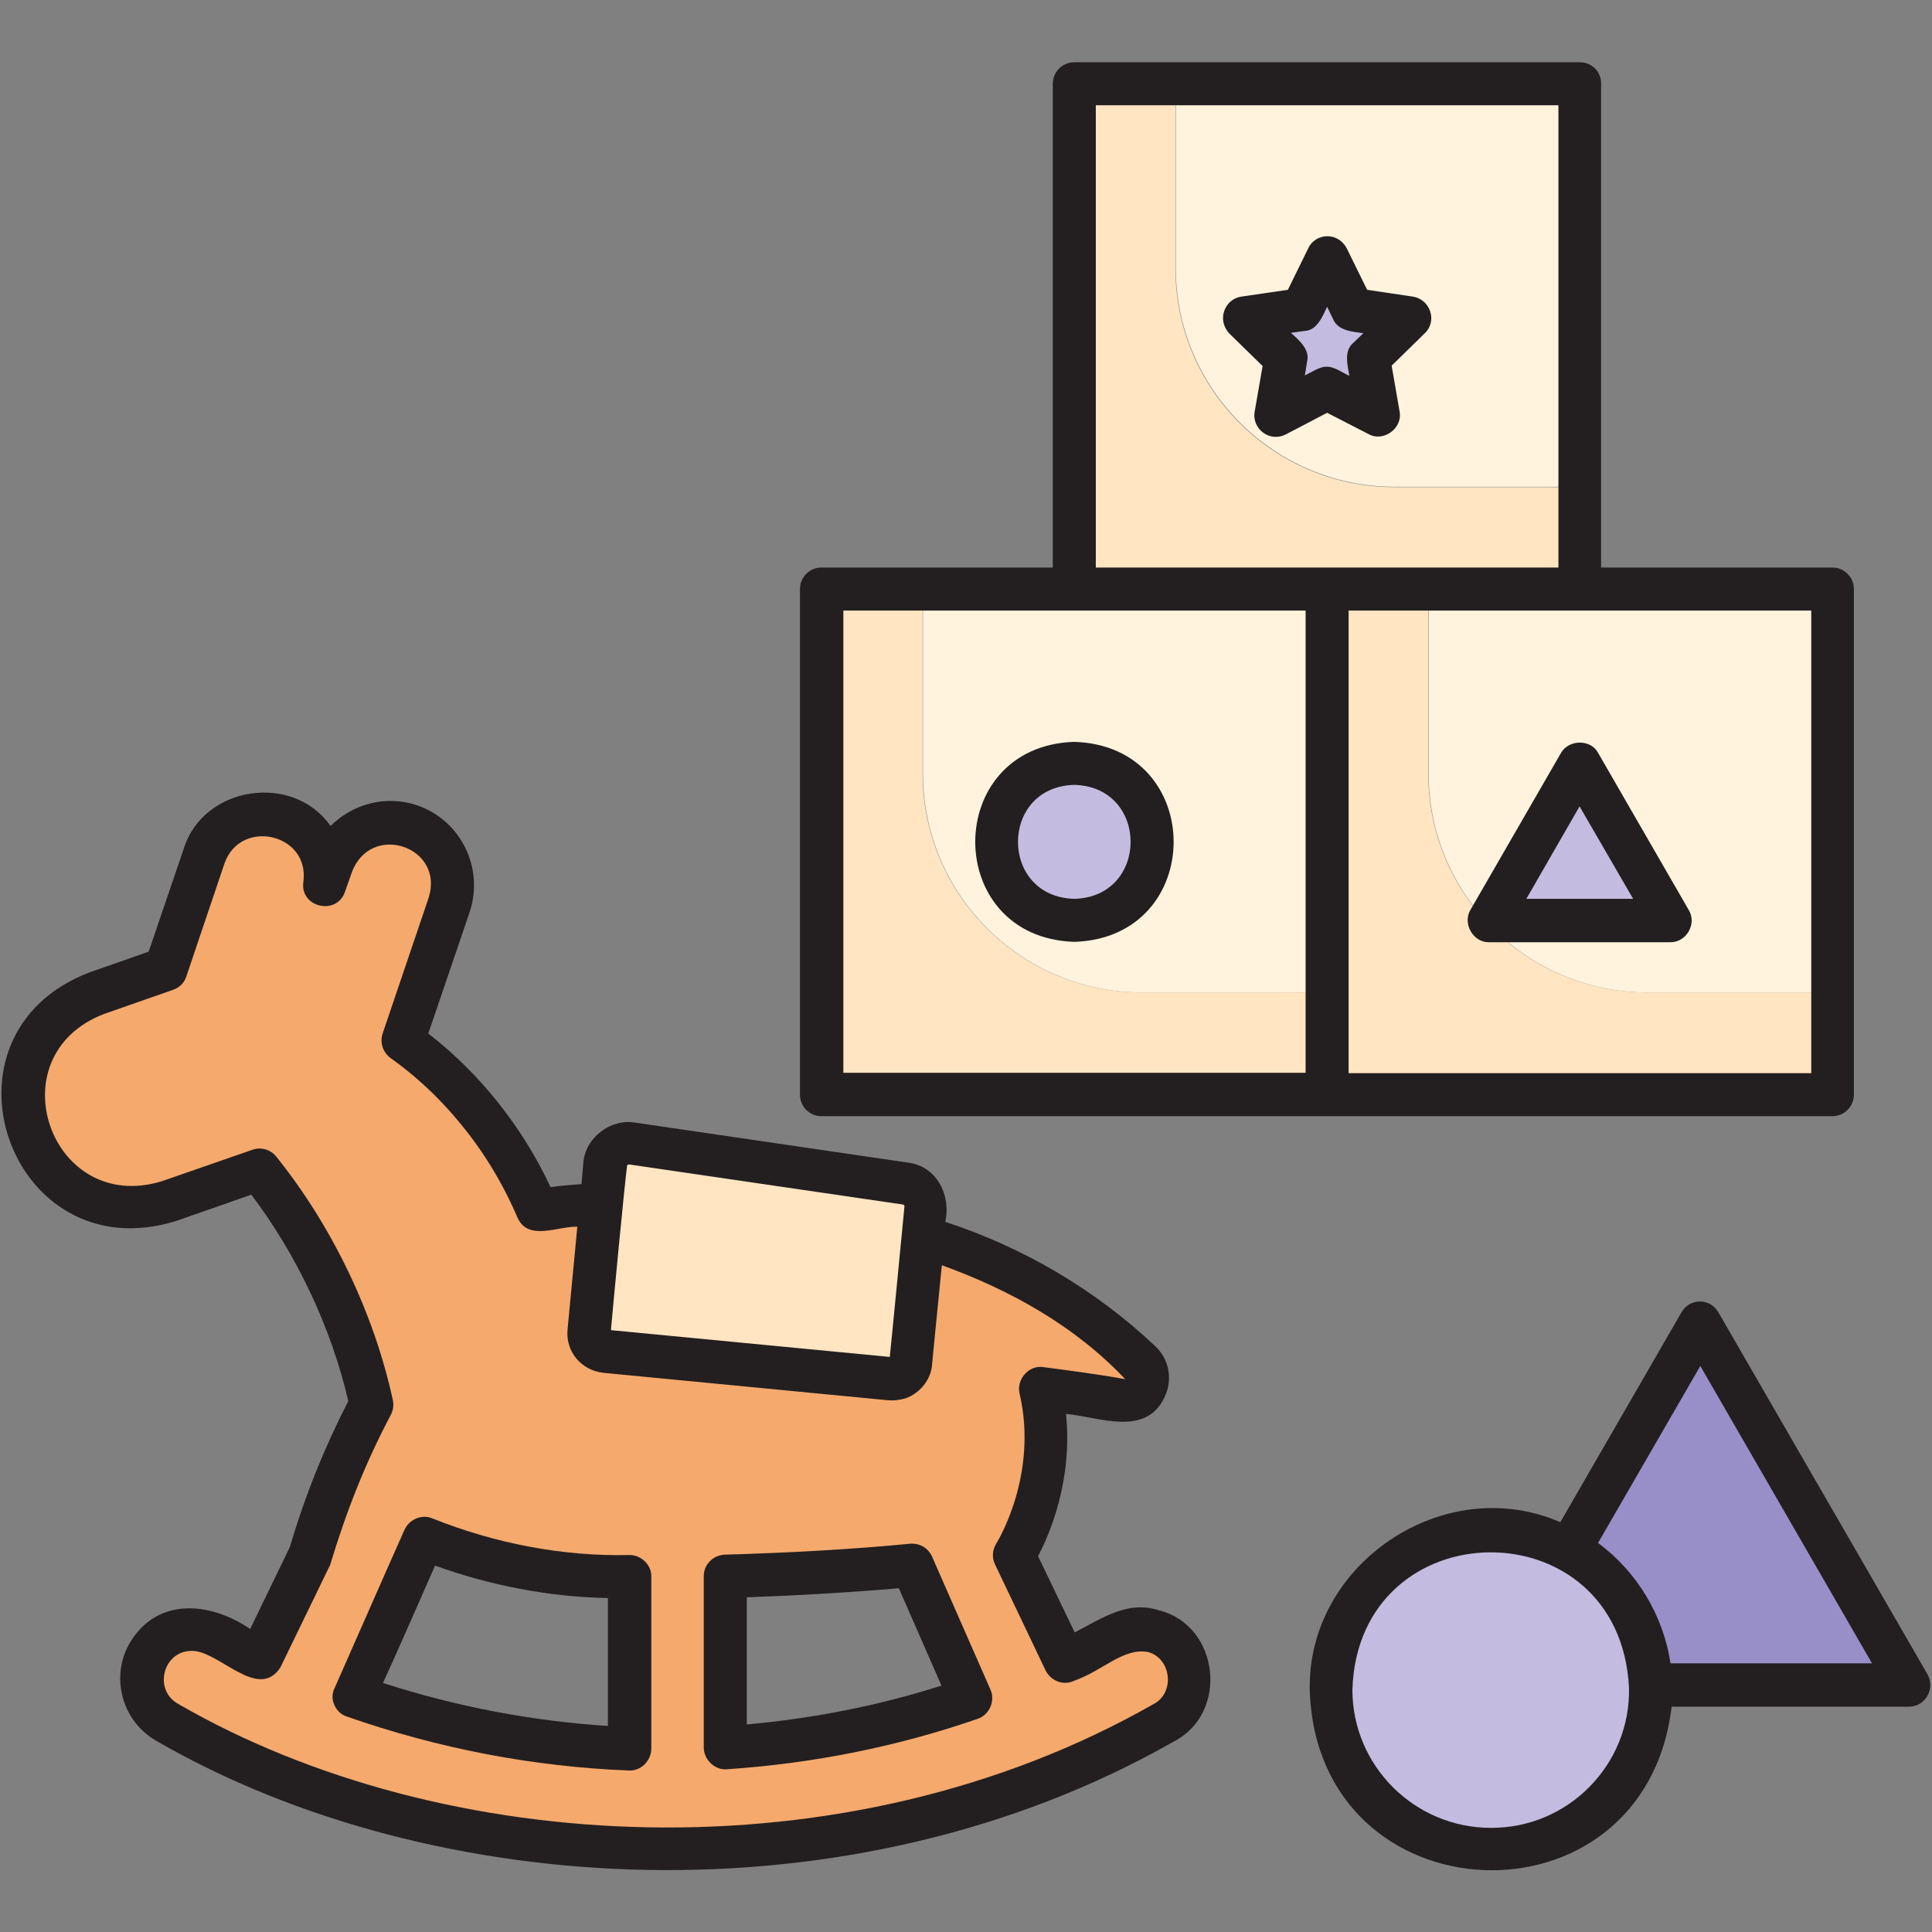 <svg xmlns="http://www.w3.org/2000/svg" id="Layer_1" viewBox="0 0 512 512"><rect x="0" y="0" width="512" height="512" fill="#808080" stroke="none"/><g><path d="m313.7 438.2c-3.5-6.4-11.5-8.7-17.9-5.3-4.5 2.5-9 4.7-13.5 6.8l-13.4-28.1c1.5-2.5 12.3-21.2 7-44.1 5.2.7 15.1 2 21.3 3.1 5.9 1 9.6-6.3 5.2-10.3-14.2-14.5-42.1-29.3-57.8-33.1l-3.3 33.5c-.2 2.6-2.6 4.6-5.2 4.3l-75.8-7.3c-2.6-.3-4.5-2.6-4.3-5.2l3.3-34c-5.4.3-11.1.9-16.9 1.7-4.2-13-23.1-37.4-35.7-44.8l12.2-36c6.5-20.8-23.6-31-31.2-10.6 0 0-1.8 5.1-1.8 5.1 2.7-19.4-25.4-26.1-31.9-7.5 0 0-10.2 30-10.2 30l-18.3 6.4c-36.1 13.8-17.7 66.6 19.1 55.1 0 0 23.9-8.3 23.9-8.3 13.4 15.6 26.8 45.4 29.7 62.2-6.2 11.6-12.7 27.6-16.2 40 0 0-13.2 27.2-13.2 27.2-4.3-2-8.3-4-11.9-6-6.4-3.5-14.4-1.1-17.9 5.3-3.4 6.4-1.1 14.4 5.3 17.9 28.7 15.6 74.4 33.8 132 33.8 45.8.1 91.6-11.8 132-33.8 6.5-3.6 8.9-11.6 5.4-18zm-146.9 25.1c-27.9-1.1-52.5-6.8-73-14 6.2-14 12.3-28 18.5-41.8 13.7 6.2 40.1 11.1 54.5 10.2zm25.4-.4v-45.4c17.4-.5 33.9-1.4 49.5-2.9l15.5 35.3c-20.9 7.2-42.9 11.5-65 13z" fill="#f5a96d"></path><path d="m437.5 447.6c0 23.4-18.9 42.4-42.4 42.4-56.2-1.9-56.1-82.8 0-84.8 23.1-.2 42.4 18.9 42.4 42.4z" fill="#c3bce0"></path><path d="m505.9 446.3h-68.4c-.5-15.4-9.1-28.7-21.7-35.7l34.8-60.2z" fill="#988fc9"></path><path d="m245.3 320c-.4 4.5-3.4 35.6-3.9 40.9-.2 2.6-2.6 4.6-5.2 4.3l-75.8-7.3c-2.6-.3-4.5-2.6-4.3-5.2.7-7.6 3.6-37.4 4.3-44.4.3-3.5 3.7-6 7.2-5.5l72.3 10.6c3.4.4 5.8 3.3 5.4 6.6z" fill="#ffe5c2"></path><path d="m351.7 263v26.9h-134v-134h26.8v49.1c0 32 26 58 58 58z" fill="#ffe5c2"></path><path d="m351.7 155.9v107.1h-49.1c-32 0-58-26-58-58v-49.1z" fill="#fff3dd"></path><path d="m305.5 222.9c-.7 27.4-40.9 27.4-41.6 0 .7-27.4 40.9-27.4 41.6 0z" fill="#c3bce0"></path><path d="m485.7 263v26.9h-134v-134h26.8v49.1c0 32 26 58 58 58z" fill="#ffe5c2"></path><path d="m485.7 155.9v107.1h-49.1c-32 0-58-26-58-58v-49.1z" fill="#fff3dd"></path><path d="m418.7 129v26.9h-134v-133.9h26.8v49.1c0 32 26 58 58 58h49.2z" fill="#ffe5c2"></path><path d="m418.7 22v107h-49.1c-32 0-58-26-58-58v-49z" fill="#fff3dd"></path><path d="m418.7 202.1-24 41.6h48z" fill="#c3bce0"></path><path d="m351.7 68.1 6.8 13.7 15.1 2.2-10.9 10.7 2.5 15-13.5-7.1-13.5 7.1 2.6-15-11-10.7 15.2-2.2z" fill="#c3bce0"></path><g fill="#231f20"><path d="m192.2 468.9c23-1.5 45.6-6 66.9-13.4 3.1-1 4.7-4.8 3.4-7.7 0 0-15.5-35.3-15.5-35.3-1-2.2-3.2-3.6-5.8-3.4-15.4 1.5-31.9 2.4-49.1 2.9-3.1.1-5.6 2.6-5.6 5.7v45.4c0 3.1 2.7 5.8 5.7 5.8zm5.7-45.6c14-.5 27.5-1.3 40.3-2.4l11.3 25.8c-16.6 5.3-33.9 8.7-51.6 10.3z"></path><path d="m110.5 213.4c-8.3-2.8-17.1-.3-22.9 5.5-9.9-14.2-33.7-10.7-38.9 6 0 0-9.3 27.3-9.3 27.3l-15.7 5.5c-43.1 16.5-21.2 79.5 22.9 65.9 0 0 20-7 20-7 12.1 16 21.2 35.3 25.7 54.7-6.3 12.3-11.3 24.6-15.5 38.7 0 0-10.5 21.7-10.5 21.7-10.7-7.3-25-8.6-32.2 4.2-4.9 9.1-1.5 20.6 7.6 25.6 73 42.1 184 48.7 269.4 0 14.6-7.5 12.1-30.6-3.8-34.7-8.4-2.8-15.1 2-22.5 5.8l-9.7-20.2c3.1-5.9 9.2-20.1 7.4-37.7 8.8.8 21.1 6.2 26.1-4.4 2.3-4.7 1.2-10.2-2.5-13.6-15.8-14.9-34.8-26.1-55.6-32.9 1.6-7.1-2.3-14.8-9.9-15.7 0 0-72.3-10.6-72.3-10.6-6.5-1.1-13.2 4-13.7 10.6 0 0-.5 5.7-.5 5.7-2.7.2-5.4.4-8.2.8-7.4-15.9-18.8-30.2-32.4-40.7l10.9-32c4-11.8-2.2-24.5-13.9-28.5zm55.7 95.4c.1-.1.3-.2.6-.2l72.4 10.6c.3 0 .5.3.5.4-.6 6.1-3.3 34.4-3.9 40l-73.9-7.1c.7-7.8 3.4-36.5 4.3-43.7zm-52.6-70.9-12.2 36c-.8 2.4.1 5 2.1 6.5 4.7 3.3 11.7 9 18.7 17.6 6.1 7.4 11.1 15.7 15 24.8 2.9 6.2 10.7 2.1 15.8 2.3l-2.6 27.3c-.5 5.8 3.6 10.7 9.4 11.4l75.7 7.3c1.5.1 3-.1 4.4-.5 3.8-1.3 6.8-4.9 7.1-8.9 0 0 1-10.3 1-10.3l1.6-16.1c18.2 6.6 35.3 16.1 48.6 30.2-6.3-1.2-16.4-2.5-21.7-3.2-3.8-.6-7.2 3.2-6.3 7 5 21.6-5.8 39.1-6.2 39.8-1 1.7-1.2 3.7-.3 5.5l13.4 28.1c1.4 2.8 4.8 4.1 7.6 2.7 7.5-2.6 13-8.8 19.5-7.6 6.2 1.6 7.3 10.8 1.5 13.8-81.9 46.7-188.5 40.4-258.4 0-6.8-3.7-4.1-14.2 3.6-14.1 7.2 0 17.5 13.4 23.4 4.4 0 0 13.2-27.2 13.2-27.2 4.3-14.3 9.5-27.4 16.1-39.8.6-1.2.8-2.6.5-3.9-5-23-16.1-46.1-30.9-64.5-1.5-1.9-4.1-2.6-6.3-1.8l-23.9 8.3c-29.6 9.2-44.4-33.2-15.4-44.3 0 0 18.3-6.4 18.3-6.4 1.7-.6 3-1.9 3.5-3.6l10.1-29.9c4.2-12 22.6-8 20.9 4.9-1 6.8 8.8 9 11 2.7 0 0 1.8-5.1 1.8-5.1 4.9-13.6 24.7-7 20.4 6.6z"></path><path d="m88.6 451.8c.6 1.5 1.8 2.6 3.3 3.1 24.3 8.5 49.4 13.3 74.7 14.3 1.5.1 3.1-.5 4.2-1.6s1.8-2.6 1.8-4.1v-45.7c.1-3.1-2.8-5.8-5.8-5.7-17.8.4-35.7-3.1-52.2-9.7-2.8-1.2-6.1.2-7.4 3-6.2 13.9-12.3 27.9-18.5 41.9-.7 1.4-.8 3-.1 4.5zm26.7-36.9c14.7 5.3 30.2 8.3 45.8 8.6v33.9c-20.1-1.3-40.1-5.1-59.6-11.4 4.7-10.3 9.2-20.7 13.8-31.1z"></path><path d="m450.5 344.9c-2 0-3.9 1.1-4.9 2.9l-32.1 55.6c-30.7-13.4-67.1 10.9-66.4 44.5 1.9 61 88.7 64.7 95.9 4.4h62.9c2 0 3.9-1.1 4.9-2.9s1-3.9 0-5.7l-55.4-95.9c-1-1.8-2.9-2.9-4.9-2.9zm-55.4 139.5c-20.2 0-36.7-16.4-36.7-36.6 1.5-48 70.8-48.9 73.3-.6.5 20.4-16.1 37.3-36.6 37.2zm47.6-43.6c-1.9-12.7-8.9-24.3-19.2-31.9l27.1-46.9 45.5 78.8z"></path><path d="m284.7 196.6c-35 1.1-35 51.9 0 53 35.1-1.1 35.1-51.9 0-53zm0 41.6c-19.9-.5-19.9-29.7 0-30.2 19.9.5 19.9 29.7 0 30.2z"></path><path d="m418.7 16.5h-134c-3.2 0-5.7 2.6-5.7 5.7v128.2h-61.3c-3.2 0-5.7 2.6-5.7 5.7v134c0 3.2 2.6 5.7 5.7 5.7h267.9c3.2 0 5.7-2.6 5.7-5.7v-134c0-3.2-2.6-5.7-5.7-5.7h-61.3v-128.2c.1-3.2-2.5-5.7-5.6-5.7zm-128.3 11.4h122.6v122.5h-122.6zm-66.9 133.9h122.5v122.5h-122.5zm256.5 122.6h-122.6v-122.6h122.6z"></path><path d="m413.7 199.5-24 41.6c-2.2 3.6.7 8.7 4.9 8.6h48c4.3.1 7.2-4.9 4.9-8.6 0 0-24-41.6-24-41.6-1.9-3.6-7.7-3.6-9.8 0zm19.1 38.7h-28.3l14.1-24.5z"></path><path d="m362.6 115c4 2.3 9.2-1.5 8.3-6 0 0-2.1-12.1-2.1-12.1l8.8-8.6c1.6-1.5 2.1-3.8 1.4-5.8-.7-2.1-2.5-3.6-4.6-3.9l-12.1-1.8-5.4-11c-1-1.9-2.9-3.2-5.1-3.2s-4.2 1.2-5.1 3.2l-5.4 11-12.3 1.8c-2.2.3-3.9 1.8-4.6 3.9s-.1 4.3 1.4 5.9l8.8 8.6-2.1 12.1c-.4 2.1.5 4.3 2.3 5.6s4.1 1.4 6 .4l10.9-5.7zm-16.8-15.5.6-3.7c.8-3.2-2.2-5.7-4.3-7.6l3.7-.5c3.3-.2 4.7-3.9 5.9-6.4l1.6 3.3c1.3 3.1 5.2 3.3 8 3.7l-2.7 2.6c-2.5 2.1-1.5 5.9-1 8.7-1.6-.7-4.1-2.5-5.9-2.4-1.8-.2-4.4 1.6-5.9 2.3z"></path></g></g></svg>